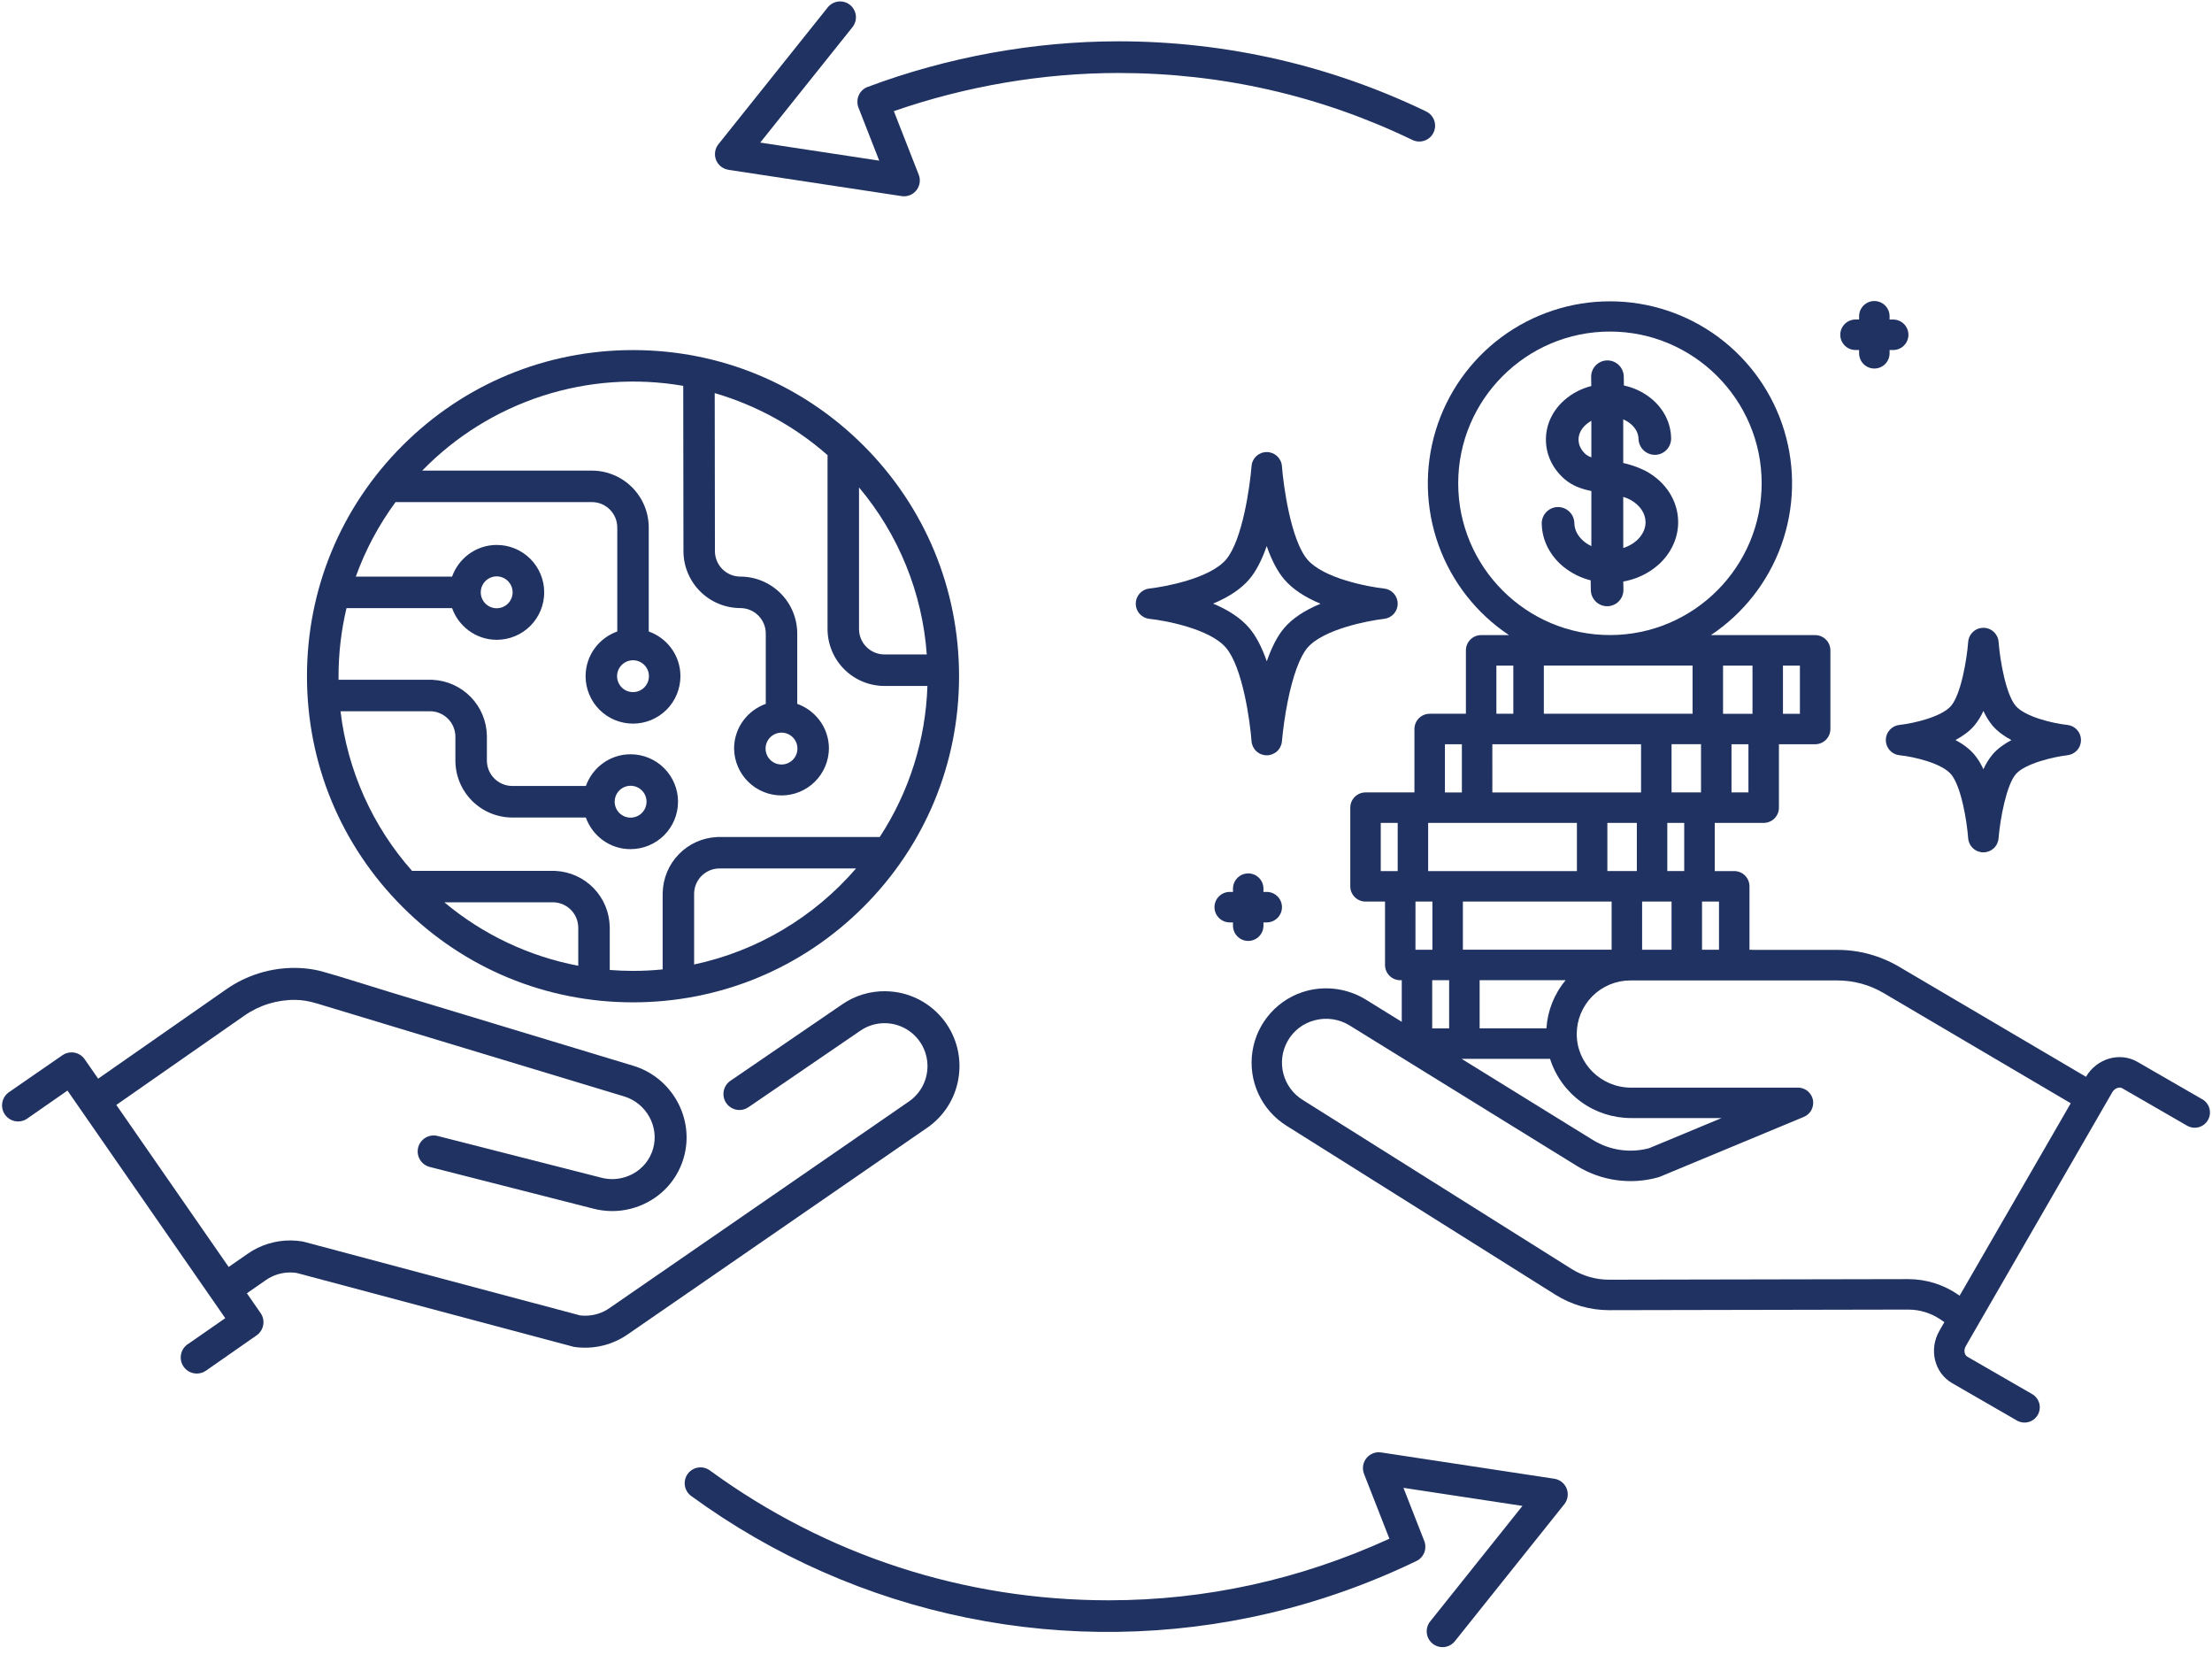<svg width="242" height="181" viewBox="0 0 242 181" fill="none" xmlns="http://www.w3.org/2000/svg">
<path d="M79.697 18.575L98.642 21.45C98.728 21.463 98.814 21.47 98.901 21.47C99.183 21.469 99.46 21.401 99.709 21.269C99.958 21.137 100.171 20.947 100.33 20.715C100.488 20.482 100.588 20.214 100.62 19.935C100.652 19.655 100.615 19.372 100.512 19.11L97.79 12.158C105.65 9.424 114.102 7.983 122.35 7.983C133.616 7.983 144.435 10.446 154.504 15.299C154.709 15.401 154.933 15.461 155.161 15.476C155.39 15.491 155.619 15.461 155.836 15.386C156.052 15.312 156.252 15.196 156.423 15.044C156.594 14.892 156.734 14.707 156.833 14.501C156.933 14.295 156.99 14.071 157.003 13.842C157.015 13.614 156.982 13.385 156.905 13.169C156.828 12.953 156.709 12.755 156.555 12.585C156.401 12.416 156.215 12.279 156.008 12.182C150.859 9.699 145.451 7.797 139.882 6.509C134.132 5.185 128.25 4.517 122.35 4.519C113.111 4.519 103.628 6.245 94.923 9.51L94.912 9.515H94.901L94.87 9.528L94.829 9.545L94.79 9.563L94.749 9.583L94.713 9.602L94.672 9.624L94.636 9.646L94.599 9.668L94.564 9.692L94.528 9.716L94.493 9.742L94.459 9.768L94.426 9.795C94.415 9.804 94.404 9.812 94.394 9.822L94.362 9.851L94.332 9.878L94.301 9.91L94.273 9.938L94.243 9.971L94.217 10L94.189 10.035C94.18 10.045 94.172 10.055 94.164 10.066C94.162 10.069 94.16 10.072 94.157 10.075C94.155 10.079 94.152 10.082 94.15 10.085C94.146 10.09 94.141 10.096 94.138 10.101C94.135 10.105 94.132 10.108 94.13 10.111C94.124 10.118 94.12 10.125 94.115 10.133C94.108 10.144 94.098 10.157 94.09 10.169L94.068 10.202L94.046 10.239C94.039 10.251 94.032 10.262 94.026 10.273C94.023 10.278 94.021 10.283 94.018 10.287C94.014 10.295 94.009 10.303 94.005 10.311L93.987 10.347L93.968 10.385C93.966 10.389 93.964 10.393 93.963 10.396L93.959 10.403C93.956 10.409 93.954 10.416 93.95 10.422L93.935 10.46L93.931 10.469C93.927 10.479 93.922 10.489 93.919 10.499C93.916 10.508 93.913 10.516 93.909 10.524L93.907 10.531L93.905 10.537L93.903 10.542C93.899 10.553 93.894 10.565 93.891 10.577C93.887 10.59 93.882 10.603 93.878 10.616L93.865 10.656C93.865 10.664 93.862 10.673 93.86 10.681C93.859 10.684 93.858 10.686 93.857 10.689C93.856 10.691 93.856 10.694 93.855 10.696C93.854 10.701 93.852 10.707 93.851 10.713C93.849 10.721 93.847 10.729 93.845 10.738C93.844 10.743 93.843 10.748 93.842 10.753C93.84 10.761 93.838 10.769 93.836 10.777C93.835 10.784 93.833 10.791 93.832 10.799L93.832 10.8C93.83 10.806 93.829 10.812 93.828 10.819C93.826 10.827 93.825 10.835 93.824 10.843C93.823 10.848 93.822 10.853 93.821 10.859C93.819 10.872 93.817 10.887 93.815 10.901L93.81 10.942V11.322C93.81 11.335 93.81 11.352 93.817 11.368C93.82 11.376 93.82 11.382 93.82 11.389C93.82 11.392 93.82 11.396 93.82 11.4C93.82 11.402 93.821 11.404 93.822 11.407C93.826 11.415 93.827 11.426 93.828 11.436C93.829 11.442 93.83 11.448 93.831 11.453C93.834 11.469 93.835 11.479 93.839 11.492L93.841 11.502C93.844 11.514 93.847 11.526 93.85 11.538L93.859 11.576C93.863 11.592 93.868 11.607 93.873 11.622L93.884 11.661C93.889 11.676 93.894 11.691 93.9 11.706C93.901 11.71 93.903 11.713 93.904 11.716C93.904 11.718 93.905 11.72 93.906 11.722C93.907 11.725 93.907 11.727 93.908 11.73C93.909 11.731 93.909 11.733 93.91 11.735C93.91 11.737 93.91 11.738 93.91 11.74C93.91 11.742 93.91 11.743 93.91 11.745L93.915 11.757L96.189 17.571L83.172 15.595L93.264 2.968C93.55 2.609 93.683 2.151 93.632 1.695C93.581 1.239 93.35 0.822 92.992 0.535C92.633 0.249 92.175 0.116 91.719 0.167C91.263 0.218 90.846 0.448 90.559 0.807L78.597 15.776C78.407 16.013 78.283 16.296 78.238 16.597C78.192 16.897 78.226 17.204 78.337 17.487C78.448 17.77 78.631 18.019 78.868 18.209C79.106 18.398 79.389 18.522 79.689 18.568L79.697 18.575Z" fill="#203262"/>
<path d="M203.036 38.284H203.392V38.64C203.392 39.082 203.568 39.507 203.88 39.819C204.193 40.132 204.617 40.308 205.06 40.308C205.502 40.308 205.926 40.132 206.239 39.819C206.552 39.507 206.727 39.082 206.727 38.64V38.284H207.084C207.306 38.288 207.526 38.249 207.733 38.167C207.939 38.086 208.128 37.964 208.286 37.808C208.445 37.653 208.571 37.468 208.657 37.263C208.743 37.058 208.788 36.839 208.788 36.617C208.788 36.394 208.743 36.175 208.657 35.97C208.571 35.765 208.445 35.58 208.286 35.425C208.128 35.269 207.939 35.147 207.733 35.066C207.526 34.984 207.306 34.944 207.084 34.949H206.727V34.593C206.727 34.151 206.552 33.726 206.239 33.414C205.926 33.101 205.502 32.925 205.06 32.925C204.617 32.925 204.193 33.101 203.88 33.414C203.568 33.726 203.392 34.151 203.392 34.593V34.948H203.036C202.814 34.943 202.593 34.982 202.386 35.064C202.18 35.146 201.992 35.268 201.833 35.423C201.674 35.578 201.548 35.764 201.462 35.968C201.376 36.173 201.332 36.393 201.332 36.615C201.332 36.837 201.376 37.057 201.462 37.261C201.548 37.466 201.674 37.651 201.833 37.807C201.992 37.962 202.18 38.084 202.386 38.166C202.593 38.247 202.814 38.287 203.036 38.282V38.284Z" fill="#203262"/>
<path fill-rule="evenodd" clip-rule="evenodd" d="M177.594 63.602L177.609 64.492C177.613 64.726 177.571 64.96 177.485 65.178C177.399 65.396 177.271 65.595 177.109 65.763C176.946 65.931 176.751 66.066 176.536 66.159C176.321 66.253 176.09 66.303 175.856 66.307H175.833C175.365 66.306 174.916 66.122 174.581 65.795C174.246 65.467 174.053 65.022 174.042 64.554L174.023 63.476C172.936 63.203 171.921 62.696 171.049 61.992C170.349 61.427 169.772 60.725 169.353 59.929C168.921 59.109 168.688 58.2 168.672 57.273C168.668 57.039 168.71 56.806 168.796 56.588C168.882 56.37 169.01 56.171 169.173 56.002C169.336 55.834 169.53 55.699 169.745 55.605C169.96 55.512 170.191 55.462 170.426 55.458H170.446C170.915 55.459 171.365 55.642 171.7 55.969C172.035 56.297 172.229 56.742 172.24 57.211C172.25 57.811 172.49 58.389 172.934 58.88C173.262 59.238 173.659 59.528 174.1 59.731V53.704C172.881 53.463 171.97 53.068 171.248 52.468L171.227 52.451C169.903 51.33 169.158 49.81 169.129 48.172C169.101 46.497 169.825 44.924 171.169 43.744C172.012 43.015 173.013 42.494 174.093 42.223L174.077 41.233C174.069 40.76 174.249 40.303 174.578 39.963C174.907 39.623 175.357 39.427 175.83 39.419H175.85C176.319 39.419 176.769 39.603 177.104 39.931C177.439 40.258 177.633 40.704 177.644 41.172L177.661 42.163C178.75 42.395 179.769 42.88 180.636 43.578C182.019 44.71 182.797 46.256 182.826 47.935C182.834 48.408 182.654 48.864 182.325 49.205C181.996 49.545 181.546 49.74 181.073 49.749H181.052C180.583 49.748 180.134 49.565 179.799 49.237C179.464 48.909 179.27 48.464 179.259 47.995C179.248 47.387 178.936 46.799 178.378 46.344C178.137 46.149 177.871 45.989 177.587 45.867V50.637C179.041 50.975 179.965 51.467 180.142 51.566C182.266 52.75 183.557 54.787 183.596 57.016C183.611 57.941 183.409 58.857 183.006 59.69C182.615 60.501 182.063 61.224 181.383 61.814C180.307 62.745 178.997 63.363 177.594 63.602ZM178.405 54.686C178.142 54.548 177.869 54.434 177.587 54.344L177.59 59.939C179.061 59.465 180.049 58.328 180.028 57.08C180.012 56.138 179.405 55.243 178.405 54.686ZM173.534 49.731C173.705 49.86 173.896 49.958 174.1 50.023V46.025C173.893 46.139 173.699 46.275 173.52 46.43C172.979 46.904 172.687 47.502 172.697 48.114C172.707 48.708 173.004 49.281 173.534 49.731Z" fill="#203262"/>
<path fill-rule="evenodd" clip-rule="evenodd" d="M233.848 116.144L240.937 120.234L240.943 120.233C241.132 120.343 241.299 120.489 241.432 120.662C241.565 120.836 241.663 121.034 241.72 121.246C241.776 121.458 241.791 121.678 241.762 121.895C241.734 122.112 241.663 122.322 241.553 122.511C241.444 122.701 241.298 122.867 241.124 123.001C240.95 123.134 240.752 123.232 240.54 123.289C240.329 123.345 240.108 123.36 239.891 123.331C239.674 123.302 239.465 123.231 239.275 123.122L232.186 119.031C231.843 118.833 231.341 119.034 231.089 119.469L215.066 147.223C214.815 147.658 214.892 148.193 215.235 148.391L222.325 152.481C222.514 152.591 222.681 152.737 222.814 152.91C222.947 153.084 223.045 153.282 223.102 153.494C223.158 153.706 223.173 153.926 223.144 154.143C223.116 154.36 223.045 154.57 222.935 154.759C222.826 154.949 222.68 155.115 222.506 155.249C222.332 155.382 222.134 155.48 221.922 155.536C221.711 155.593 221.49 155.608 221.273 155.579C221.056 155.55 220.847 155.479 220.657 155.37L213.567 151.279C211.626 150.158 211.003 147.591 212.177 145.555L212.721 144.611L212.354 144.358C211.298 143.626 210.043 143.234 208.758 143.236H208.747L176.059 143.3H176.04C173.959 143.3 171.92 142.713 170.158 141.605L140.782 123.149C139.428 122.312 138.349 121.095 137.68 119.65C137.011 118.205 136.781 116.595 137.018 115.02C137.255 113.445 137.949 111.975 139.015 110.791C140.08 109.607 141.469 108.762 143.01 108.361C144.09 108.084 145.214 108.027 146.316 108.194C147.417 108.361 148.474 108.748 149.424 109.331L153.357 111.763V107.211H153.194C152.752 107.211 152.327 107.036 152.015 106.723C151.702 106.41 151.526 105.986 151.526 105.544V98.609H149.393C148.951 98.609 148.527 98.433 148.214 98.12C147.901 97.808 147.725 97.383 147.725 96.941V88.339C147.725 88.12 147.768 87.903 147.852 87.701C147.936 87.498 148.059 87.314 148.214 87.159C148.369 87.005 148.552 86.882 148.755 86.798C148.957 86.714 149.174 86.671 149.393 86.671H154.744V79.735C154.744 79.293 154.92 78.869 155.233 78.556C155.546 78.243 155.97 78.068 156.412 78.068H160.375V71.133C160.375 70.69 160.551 70.266 160.863 69.953C161.176 69.641 161.6 69.465 162.043 69.465H165.089C161.529 67.094 158.827 63.641 157.381 59.615C155.936 55.59 155.824 51.206 157.063 47.112C158.301 43.018 160.824 39.432 164.258 36.882C167.693 34.333 171.857 32.957 176.134 32.957C180.411 32.957 184.574 34.333 188.009 36.882C191.443 39.432 193.966 43.018 195.205 47.112C196.443 51.206 196.331 55.59 194.886 59.615C193.44 63.641 190.738 67.094 187.178 69.465H198.584C199.026 69.465 199.451 69.641 199.763 69.953C200.076 70.266 200.252 70.69 200.252 71.133V79.734C200.252 80.176 200.076 80.6 199.763 80.913C199.451 81.226 199.026 81.401 198.584 81.401H194.621V88.337C194.621 88.779 194.445 89.203 194.132 89.516C193.82 89.828 193.396 90.004 192.953 90.004H187.598V95.274H189.731C190.174 95.274 190.598 95.45 190.911 95.763C191.223 96.076 191.399 96.5 191.399 96.942V103.877H191.563C191.642 103.877 191.72 103.883 191.799 103.894H201.027C203.392 103.895 205.714 104.528 207.751 105.727L228.213 117.774C229.394 115.761 231.915 115.028 233.848 116.144ZM196.915 72.8H195.062V78.071H196.915V72.8ZM189.432 86.671H191.286L191.285 81.401H189.432V86.671ZM191.729 72.8H188.507V78.071H191.729V72.8ZM151.059 95.274H152.912V90.003H151.059V95.274ZM188.064 103.879V98.609H186.207V103.879H188.064ZM176.13 36.264C166.98 36.264 159.533 43.708 159.533 52.862C159.533 62.016 166.976 69.46 176.13 69.46C185.285 69.46 192.732 62.012 192.732 52.862C192.732 43.712 185.281 36.264 176.13 36.264ZM182.874 98.607H179.652V103.878H182.874V98.607ZM168.901 78.066H185.172V72.796H168.901V78.066ZM182.408 90.002V95.272H184.26V90.002H182.408ZM182.874 81.399V86.669H186.096V81.399H182.874ZM165.562 72.799H163.71V78.069H165.562V72.799ZM179.537 81.401H163.267L163.268 86.672H179.537V81.401ZM172.954 120.499C171.36 119.335 170.179 117.694 169.58 115.813H159.908L174.256 124.681C175.167 125.242 176.183 125.612 177.242 125.768C178.301 125.923 179.38 125.862 180.414 125.586L188.348 122.288H178.443C176.47 122.29 174.547 121.663 172.954 120.499ZM161.876 107.208V112.478H169.184C169.306 110.542 170.044 108.696 171.288 107.208H161.876ZM160.045 103.875H176.317V98.605H160.045V103.875ZM175.851 90.002V95.273H179.076V90.002H175.851ZM159.934 81.402H158.08L158.08 86.673H159.934V81.402ZM172.52 90.005H156.245V95.275H172.52V90.005ZM158.541 112.481V107.211H156.688V112.481H158.541ZM156.709 98.608H154.858L154.856 103.879H156.709V98.608ZM214.244 141.616L214.389 141.716L226.546 120.67L206.062 108.608C204.536 107.71 202.798 107.237 201.027 107.237H178.363C177.591 107.237 176.827 107.389 176.115 107.685C175.402 107.981 174.755 108.414 174.21 108.961C173.665 109.508 173.234 110.156 172.941 110.87C172.647 111.584 172.497 112.348 172.5 113.12C172.512 116.341 175.178 118.961 178.445 118.961H196.695C196.971 118.959 197.244 119.026 197.488 119.156L197.546 119.189L197.56 119.197L197.604 119.224L197.631 119.242L197.661 119.262L197.7 119.29L197.716 119.302C197.732 119.315 197.749 119.328 197.766 119.342C197.909 119.46 198.032 119.602 198.128 119.761C198.202 119.881 198.26 120.011 198.3 120.147C198.307 120.171 198.314 120.196 198.321 120.221C198.323 120.224 198.324 120.227 198.325 120.231C198.326 120.236 198.326 120.241 198.326 120.247L198.338 120.297C198.339 120.302 198.34 120.306 198.341 120.311L198.341 120.313C198.344 120.324 198.347 120.336 198.347 120.347L198.351 120.375C198.352 120.381 198.353 120.387 198.354 120.392L198.354 120.394C198.355 120.398 198.356 120.402 198.357 120.406C198.357 120.41 198.358 120.414 198.358 120.417C198.36 120.428 198.361 120.439 198.361 120.45V120.454C198.394 120.781 198.329 121.112 198.176 121.403L198.144 121.461L198.135 121.475C198.126 121.49 198.118 121.504 198.108 121.518L198.09 121.547L198.07 121.575C198.061 121.589 198.052 121.602 198.041 121.616L198.03 121.63C198.022 121.641 198.013 121.653 198.004 121.664C197.999 121.67 197.995 121.676 197.99 121.682C197.872 121.826 197.73 121.948 197.571 122.045C197.495 122.091 197.417 122.131 197.335 122.165L181.598 128.705C181.536 128.731 181.473 128.753 181.409 128.771C179.919 129.188 178.358 129.291 176.826 129.076C175.294 128.86 173.823 128.33 172.506 127.518L147.668 112.169C147.103 111.817 146.473 111.584 145.815 111.484C145.158 111.385 144.487 111.421 143.843 111.59C143.218 111.747 142.632 112.031 142.12 112.423C141.608 112.816 141.182 113.308 140.867 113.871C140.258 114.953 140.092 116.229 140.403 117.43C140.715 118.632 141.48 119.667 142.538 120.316L142.549 120.322L171.926 138.787C173.157 139.559 174.581 139.968 176.035 139.967H176.047L208.736 139.904H208.752C210.715 139.901 212.631 140.498 214.244 141.616Z" fill="#203262"/>
<path fill-rule="evenodd" clip-rule="evenodd" d="M143.036 70.853C144.748 68.833 149.677 67.882 151.432 67.686C151.84 67.64 152.217 67.445 152.491 67.138C152.764 66.831 152.915 66.434 152.914 66.023C152.912 65.612 152.759 65.216 152.484 64.911C152.209 64.606 151.83 64.413 151.422 64.37C149.682 64.184 144.779 63.254 143.035 61.202C141.221 59.069 140.407 53.105 140.247 50.987C140.215 50.568 140.026 50.176 139.718 49.89C139.41 49.604 139.005 49.445 138.585 49.444C138.164 49.444 137.76 49.603 137.451 49.889C137.143 50.174 136.954 50.566 136.922 50.985C136.758 53.109 135.938 59.08 134.133 61.202C132.398 63.248 127.488 64.181 125.742 64.37C125.332 64.414 124.953 64.609 124.678 64.916C124.403 65.223 124.252 65.621 124.253 66.033C124.254 66.445 124.408 66.843 124.685 67.148C124.962 67.454 125.342 67.646 125.752 67.687C127.487 67.866 132.375 68.781 134.132 70.853C135.96 73.009 136.766 78.955 136.922 81.067C136.953 81.486 137.14 81.878 137.448 82.164C137.755 82.451 138.159 82.611 138.579 82.612H138.585C139.004 82.612 139.408 82.454 139.716 82.17C140.024 81.886 140.213 81.496 140.247 81.078C140.381 79.631 140.589 78.193 140.871 76.767C141.433 73.936 142.202 71.836 143.036 70.853ZM140.492 68.694C139.768 69.548 139.133 70.765 138.592 72.332C138.05 70.777 137.412 69.56 136.675 68.694C135.781 67.64 134.456 66.746 132.717 66.02C134.461 65.293 135.785 64.404 136.674 63.36C137.403 62.502 138.04 61.287 138.582 59.728C139.123 61.285 139.762 62.5 140.494 63.36C141.387 64.411 142.719 65.305 144.471 66.034C142.707 66.762 141.376 67.653 140.492 68.694Z" fill="#203262"/>
<path fill-rule="evenodd" clip-rule="evenodd" d="M206.744 82.064C206.468 81.759 206.314 81.363 206.313 80.951C206.311 80.54 206.463 80.142 206.737 79.835C207.011 79.528 207.389 79.334 207.799 79.289C209.453 79.109 212.452 78.382 213.456 77.201C214.521 75.947 215.169 72.244 215.327 70.204C215.359 69.786 215.548 69.394 215.857 69.109C216.165 68.823 216.57 68.665 216.99 68.665C217.41 68.665 217.815 68.824 218.123 69.11C218.431 69.396 218.62 69.788 218.652 70.207C218.807 72.245 219.452 75.942 220.522 77.201C221.534 78.388 224.527 79.112 226.175 79.288C226.584 79.332 226.962 79.524 227.238 79.829C227.513 80.134 227.666 80.53 227.668 80.941C227.669 81.352 227.519 81.749 227.245 82.056C226.972 82.363 226.595 82.558 226.186 82.604C224.781 82.762 221.545 83.48 220.522 84.691C219.527 85.862 218.828 89.49 218.649 91.692C218.616 92.11 218.426 92.5 218.118 92.784C217.81 93.068 217.407 93.226 216.987 93.226H216.983C216.562 93.225 216.158 93.065 215.851 92.778C215.543 92.492 215.355 92.1 215.324 91.681C215.174 89.654 214.533 85.962 213.452 84.688C212.435 83.489 209.449 82.772 207.807 82.603C207.398 82.561 207.019 82.369 206.744 82.064ZM216.993 77.756C216.735 78.332 216.401 78.871 215.999 79.359C215.453 80.001 214.727 80.521 213.935 80.94C214.724 81.361 215.449 81.884 216 82.532C216.4 83.02 216.734 83.56 216.992 84.136C217.249 83.56 217.582 83.02 217.982 82.532C218.528 81.891 219.259 81.368 220.057 80.948C219.263 80.527 218.535 80.005 217.984 79.359C217.584 78.871 217.25 78.332 216.993 77.756Z" fill="#203262"/>
<path d="M137.739 102.424C137.426 102.737 137.002 102.913 136.56 102.913C136.341 102.913 136.124 102.869 135.922 102.786C135.719 102.702 135.535 102.579 135.381 102.424C135.226 102.269 135.103 102.085 135.019 101.883C134.935 101.681 134.892 101.464 134.892 101.245V100.889H134.536C134.093 100.889 133.669 100.713 133.357 100.4C133.044 100.087 132.868 99.663 132.868 99.221C132.868 98.779 133.044 98.355 133.357 98.042C133.669 97.729 134.093 97.553 134.536 97.553H134.892V97.197C134.892 96.755 135.068 96.331 135.381 96.018C135.693 95.705 136.117 95.529 136.56 95.529C137.002 95.529 137.426 95.705 137.739 96.018C138.052 96.331 138.227 96.755 138.227 97.197V97.553H138.584C139.026 97.553 139.45 97.729 139.763 98.042C140.076 98.355 140.251 98.779 140.251 99.221C140.251 99.663 140.076 100.087 139.763 100.4C139.45 100.713 139.026 100.889 138.584 100.889H138.227V101.245C138.227 101.687 138.052 102.111 137.739 102.424Z" fill="#203262"/>
<path d="M104.838 118.065C105.043 116.939 105.01 115.783 104.741 114.671C104.472 113.558 103.972 112.515 103.274 111.608C102.576 110.701 101.696 109.951 100.69 109.405C99.684 108.86 98.575 108.531 97.434 108.441C97.243 108.425 97.05 108.417 96.859 108.414C95.174 108.393 93.525 108.895 92.139 109.852L92.118 109.867L79.89 118.227C79.512 118.492 79.254 118.897 79.173 119.351C79.092 119.806 79.194 120.274 79.457 120.654C79.617 120.883 79.828 121.071 80.074 121.202C80.321 121.332 80.594 121.403 80.873 121.406C81.234 121.412 81.587 121.304 81.883 121.098L81.961 121.048C82.004 121.021 82.04 120.995 82.079 120.969L82.098 120.955L94.125 112.733C94.919 112.185 95.864 111.898 96.829 111.911C96.939 111.911 97.05 111.917 97.158 111.926C98.121 112.005 99.036 112.379 99.778 112.997C100.52 113.615 101.054 114.446 101.307 115.378C101.56 116.311 101.52 117.298 101.191 118.206C100.863 119.115 100.262 119.9 99.472 120.454L99.458 120.463L66.68 143.072C66.314 143.33 65.913 143.531 65.488 143.67C64.997 143.833 64.482 143.913 63.965 143.906C63.812 143.906 63.663 143.894 63.52 143.88L63.457 143.871L33.294 135.833C33.224 135.813 33.154 135.796 33.082 135.784C32.67 135.716 32.252 135.68 31.834 135.675C30.147 135.654 28.495 136.16 27.109 137.122L25.016 138.574L12.727 120.852L26.737 111.083C28.372 109.941 30.323 109.34 32.317 109.363C33.061 109.372 33.781 109.49 34.652 109.748L68.272 119.917C70.702 120.648 72.131 123.206 71.456 125.619C71.293 126.202 71.014 126.746 70.637 127.22C70.26 127.694 69.791 128.087 69.26 128.377C68.546 128.769 67.743 128.971 66.928 128.963C66.51 128.958 66.094 128.899 65.691 128.787L65.627 128.77L47.86 124.242C47.41 124.132 46.934 124.205 46.538 124.445C46.141 124.686 45.857 125.074 45.746 125.524C45.636 125.975 45.709 126.45 45.95 126.847C46.19 127.243 46.578 127.528 47.029 127.638L64.806 132.168C65.488 132.354 66.19 132.452 66.897 132.461C68.313 132.475 69.709 132.123 70.948 131.438C71.887 130.926 72.714 130.23 73.379 129.392C74.044 128.554 74.534 127.592 74.82 126.561C76.008 122.321 73.514 117.836 69.262 116.562L43.136 108.655L42.473 108.454C41.981 108.304 41.342 108.105 40.603 107.875L40.576 107.866C38.365 107.176 35.338 106.232 34.501 106.08C33.792 105.947 33.072 105.875 32.35 105.865C29.631 105.834 26.97 106.655 24.741 108.214L10.739 117.98L9.264 115.856C9.117 115.643 8.924 115.466 8.7 115.337C8.476 115.208 8.225 115.13 7.968 115.109C7.955 115.109 7.944 115.109 7.932 115.108C7.924 115.108 7.916 115.107 7.908 115.107C7.888 115.105 7.868 115.104 7.846 115.104C7.486 115.099 7.134 115.206 6.837 115.411L0.942 119.485C0.653 119.696 0.436 119.991 0.319 120.33C0.203 120.669 0.192 121.035 0.29 121.38C0.387 121.725 0.587 122.032 0.864 122.26C1.141 122.487 1.48 122.625 1.837 122.655C1.878 122.659 1.921 122.66 1.961 122.661H1.978C2.365 122.663 2.742 122.534 3.048 122.297L3.083 122.272L7.382 119.282L7.461 119.396L24.644 144.175L20.655 146.947C20.552 147.006 20.456 147.075 20.366 147.153C20.107 147.381 19.921 147.68 19.831 148.013C19.741 148.346 19.75 148.699 19.858 149.026C19.967 149.354 20.169 149.642 20.44 149.856C20.711 150.069 21.039 150.198 21.383 150.227C21.395 150.227 21.407 150.227 21.419 150.228C21.426 150.228 21.434 150.229 21.441 150.229L21.454 150.23L21.455 150.23C21.465 150.231 21.476 150.231 21.486 150.232C21.492 150.232 21.499 150.232 21.506 150.232C21.872 150.238 22.232 150.128 22.533 149.918L28.079 146.051C28.458 145.786 28.716 145.381 28.797 144.926C28.878 144.471 28.777 144.002 28.514 143.622L27.009 141.452L29.092 140.006C29.885 139.455 30.831 139.164 31.798 139.176C31.999 139.179 32.2 139.194 32.4 139.221L32.494 139.24L62.684 147.287L62.73 147.298L62.771 147.306L62.826 147.317L62.862 147.324L62.933 147.336C64.164 147.497 65.416 147.378 66.596 146.989C67.334 146.741 68.033 146.391 68.674 145.948L101.476 123.322C102.355 122.71 103.104 121.931 103.681 121.029C104.258 120.126 104.651 119.119 104.838 118.065Z" fill="#203262"/>
<path fill-rule="evenodd" clip-rule="evenodd" d="M94.477 99.183C87.739 105.921 78.782 109.631 69.253 109.631C59.726 109.631 50.768 105.924 44.031 99.187C37.293 92.45 33.583 83.496 33.583 73.965C33.583 64.433 37.294 55.476 44.031 48.738C50.767 42.001 59.725 38.29 69.253 38.29C78.782 38.29 87.739 42.001 94.477 48.738C101.214 55.475 104.924 64.433 104.924 73.961C104.924 83.488 101.214 92.446 94.477 99.183ZM60.482 98.688H48.611C52.823 102.214 57.867 104.603 63.263 105.63V101.47C63.262 100.732 62.969 100.025 62.448 99.504C61.927 98.983 61.22 98.689 60.482 98.688ZM75.938 105.49C79.361 104.762 82.641 103.479 85.649 101.69C88.663 99.903 91.366 97.639 93.654 94.987H78.719C77.981 94.987 77.275 95.281 76.753 95.802C76.232 96.323 75.939 97.03 75.938 97.767V105.49ZM101.392 71.58C100.911 64.861 98.316 58.467 93.979 53.312V68.799C93.98 69.537 94.273 70.244 94.795 70.765C95.316 71.286 96.023 71.579 96.76 71.58H101.392ZM72.658 91.354C71.686 92.327 70.366 92.874 68.99 92.874V92.876C67.868 92.881 66.775 92.519 65.878 91.844C65.06 91.225 64.441 90.382 64.095 89.417H56.046C54.396 89.415 52.814 88.759 51.647 87.592C50.48 86.425 49.824 84.843 49.822 83.193V80.616C49.821 80.602 49.821 80.588 49.822 80.575C49.821 79.837 49.528 79.13 49.006 78.609C48.485 78.087 47.778 77.794 47.04 77.793H37.254C38.021 84.276 40.753 90.37 45.083 95.256C45.132 95.25 45.179 95.25 45.228 95.25H60.621C60.673 95.25 60.725 95.252 60.779 95.257H60.786C62.36 95.337 63.846 96.01 64.944 97.141C66.042 98.272 66.671 99.777 66.705 101.353V101.365C66.707 101.384 66.708 101.401 66.709 101.418C66.709 101.437 66.709 101.456 66.709 101.474V106.09C67.568 106.157 68.424 106.192 69.254 106.192C70.323 106.192 71.414 106.137 72.496 106.028V97.769C72.496 97.764 72.496 97.759 72.496 97.754C72.496 97.75 72.496 97.746 72.497 97.741C72.497 97.735 72.498 97.728 72.498 97.722C72.499 97.704 72.501 97.685 72.501 97.666V97.652C72.533 96.076 73.161 94.57 74.259 93.438C75.357 92.306 76.843 91.633 78.418 91.553H78.425C78.481 91.546 78.532 91.546 78.583 91.546H96.248C99.468 86.621 101.271 80.907 101.463 75.026H96.76C95.11 75.025 93.528 74.368 92.361 73.201C91.194 72.034 90.538 70.452 90.536 68.802V49.935C90.536 49.91 90.538 49.886 90.54 49.862C90.54 49.848 90.541 49.835 90.542 49.822C90.542 49.811 90.543 49.8 90.543 49.789C86.974 46.647 82.757 44.328 78.192 42.996L78.215 60.282C78.216 61.02 78.509 61.727 79.03 62.249C79.551 62.771 80.258 63.065 80.996 63.066C82.646 63.067 84.228 63.724 85.395 64.891C86.562 66.057 87.219 67.639 87.221 69.29V76.984C88.186 77.33 89.03 77.949 89.648 78.767C90.325 79.662 90.689 80.755 90.687 81.877C90.67 83.242 90.116 84.545 89.145 85.504C88.174 86.463 86.864 87.001 85.499 87.001C84.134 87.001 82.825 86.463 81.853 85.504C80.882 84.545 80.329 83.242 80.312 81.877C80.309 80.755 80.674 79.662 81.351 78.767C81.969 77.949 82.813 77.33 83.778 76.984V69.29C83.777 68.552 83.483 67.845 82.962 67.324C82.441 66.803 81.734 66.51 80.996 66.509C79.349 66.505 77.771 65.851 76.605 64.688C75.439 63.525 74.78 61.948 74.772 60.301L74.748 42.203C69.593 41.313 64.299 41.692 59.324 43.307C54.349 44.922 49.842 47.725 46.193 51.473H64.751C66.401 51.475 67.983 52.132 69.15 53.298C70.317 54.465 70.973 56.047 70.975 57.697V69.067C71.94 69.412 72.784 70.032 73.402 70.85C74.079 71.745 74.443 72.837 74.44 73.96C74.44 75.335 73.894 76.655 72.921 77.628C71.948 78.6 70.629 79.147 69.253 79.147C67.878 79.147 66.558 78.6 65.585 77.628C64.613 76.655 64.066 75.335 64.066 73.96C64.064 72.838 64.428 71.745 65.105 70.85C65.723 70.032 66.567 69.412 67.532 69.067V57.696C67.531 56.959 67.238 56.252 66.717 55.731C66.195 55.209 65.489 54.916 64.751 54.916H43.276C41.44 57.409 39.974 60.156 38.924 63.07H49.458C49.803 62.104 50.423 61.26 51.241 60.642C52.136 59.966 53.228 59.601 54.35 59.604C55.726 59.604 57.046 60.15 58.018 61.123C58.991 62.096 59.538 63.415 59.538 64.791C59.538 66.166 58.991 67.486 58.018 68.459C57.046 69.431 55.726 69.978 54.35 69.978C53.228 69.981 52.136 69.616 51.241 68.939C50.423 68.321 49.803 67.478 49.458 66.513H37.909C37.33 68.954 37.037 71.455 37.038 73.965V74.348H47.185C47.235 74.348 47.287 74.35 47.342 74.356H47.349C48.925 74.435 50.411 75.109 51.509 76.241C52.607 77.374 53.236 78.88 53.267 80.457V83.184C53.268 83.921 53.561 84.628 54.083 85.149C54.604 85.671 55.311 85.964 56.048 85.965H64.098C64.443 84.999 65.063 84.156 65.88 83.538C66.776 82.861 67.868 82.496 68.99 82.499C70.366 82.499 71.686 83.046 72.658 84.019C73.631 84.992 74.178 86.311 74.178 87.686C74.178 89.062 73.631 90.382 72.658 91.354ZM67.54 86.718C67.349 87.004 67.247 87.342 67.246 87.686V87.689C67.248 88.151 67.432 88.594 67.759 88.92C68.085 89.246 68.528 89.43 68.99 89.43C69.335 89.43 69.673 89.328 69.959 89.137C70.246 88.945 70.47 88.673 70.602 88.354C70.734 88.035 70.768 87.685 70.701 87.346C70.634 87.008 70.468 86.697 70.224 86.453C69.98 86.209 69.669 86.043 69.331 85.976C68.992 85.909 68.642 85.943 68.323 86.075C68.004 86.207 67.732 86.431 67.54 86.718ZM52.889 63.816C52.698 64.102 52.596 64.44 52.596 64.784V64.787C52.597 65.249 52.781 65.691 53.108 66.018C53.435 66.344 53.878 66.528 54.34 66.528C54.684 66.528 55.022 66.426 55.308 66.235C55.595 66.043 55.819 65.771 55.951 65.452C56.083 65.133 56.117 64.783 56.05 64.444C55.983 64.106 55.817 63.795 55.573 63.551C55.329 63.307 55.018 63.141 54.68 63.074C54.341 63.007 53.991 63.041 53.672 63.173C53.353 63.305 53.081 63.529 52.889 63.816ZM70.222 72.508C69.935 72.317 69.598 72.214 69.253 72.214V72.217C68.791 72.217 68.348 72.401 68.021 72.727C67.695 73.053 67.51 73.496 67.509 73.958C67.509 74.303 67.612 74.64 67.803 74.927C67.995 75.214 68.267 75.438 68.586 75.57C68.904 75.701 69.255 75.736 69.594 75.669C69.932 75.601 70.243 75.435 70.486 75.191C70.73 74.948 70.896 74.637 70.964 74.299C71.031 73.96 70.996 73.609 70.865 73.291C70.733 72.972 70.509 72.7 70.222 72.508ZM86.468 80.425C86.182 80.233 85.844 80.131 85.499 80.131V80.133C85.038 80.134 84.595 80.317 84.268 80.644C83.941 80.97 83.757 81.413 83.756 81.875C83.756 82.22 83.858 82.557 84.049 82.844C84.241 83.131 84.513 83.354 84.832 83.486C85.151 83.618 85.501 83.653 85.84 83.585C86.178 83.518 86.489 83.352 86.733 83.108C86.977 82.864 87.143 82.553 87.21 82.215C87.277 81.877 87.243 81.526 87.111 81.207C86.979 80.889 86.755 80.617 86.468 80.425Z" fill="#203262"/>
<path d="M151.1 158.861L170.044 161.737H170.047C170.347 161.782 170.63 161.906 170.867 162.096C171.105 162.285 171.288 162.534 171.399 162.817C171.509 163.1 171.544 163.407 171.498 163.707C171.453 164.007 171.329 164.29 171.139 164.528L159.176 179.497C159.035 179.676 158.86 179.826 158.66 179.937C158.461 180.048 158.242 180.119 158.015 180.145C157.788 180.171 157.558 180.152 157.339 180.089C157.119 180.026 156.914 179.92 156.736 179.778C156.558 179.635 156.409 179.459 156.299 179.259C156.19 179.059 156.12 178.839 156.096 178.612C156.071 178.385 156.092 178.155 156.157 177.936C156.221 177.717 156.329 177.513 156.473 177.336L166.562 164.709L153.544 162.733L155.819 168.547C155.819 168.548 155.82 168.55 155.821 168.551C155.823 168.555 155.825 168.56 155.825 168.564L155.844 168.615L155.853 168.645C155.86 168.663 155.868 168.691 155.871 168.7C155.873 168.71 155.874 168.711 155.879 168.729C155.883 168.747 155.889 168.773 155.892 168.783C155.894 168.79 155.895 168.793 155.896 168.799C155.897 168.803 155.898 168.808 155.899 168.814C155.903 168.831 155.907 168.854 155.909 168.866C155.912 168.878 155.916 168.889 155.916 168.901L155.923 168.949L155.927 168.987L155.932 169.031V169.245C155.932 169.256 155.936 169.262 155.932 169.278C155.928 169.295 155.928 169.319 155.928 169.329C155.928 169.34 155.931 169.342 155.928 169.36C155.928 169.366 155.927 169.371 155.926 169.376C155.924 169.389 155.922 169.401 155.922 169.413L155.917 169.443C155.915 169.461 155.911 169.486 155.909 169.495C155.906 169.505 155.905 169.509 155.902 169.525C155.9 169.536 155.897 169.55 155.894 169.562C155.893 169.567 155.892 169.572 155.891 169.576C155.889 169.587 155.887 169.591 155.883 169.607C155.879 169.624 155.875 169.639 155.87 169.655L155.861 169.689C155.856 169.704 155.85 169.722 155.846 169.734C155.842 169.746 155.838 169.755 155.833 169.769C155.828 169.783 155.822 169.797 155.817 169.81C155.813 169.823 155.807 169.836 155.802 169.849L155.786 169.886C155.78 169.899 155.772 169.914 155.767 169.926C155.764 169.932 155.761 169.939 155.758 169.945C155.756 169.95 155.753 169.955 155.75 169.96L155.728 170.001L155.712 170.032C155.707 170.041 155.7 170.052 155.695 170.061C155.691 170.066 155.689 170.071 155.687 170.074C155.684 170.08 155.681 170.083 155.678 170.088C155.676 170.092 155.673 170.096 155.669 170.103C155.661 170.117 155.651 170.131 155.642 170.145L155.623 170.172C155.615 170.184 155.607 170.195 155.599 170.206L155.594 170.213L155.573 170.24L155.543 170.278L155.52 170.305C155.515 170.31 155.51 170.316 155.505 170.322C155.499 170.329 155.493 170.336 155.488 170.341C155.483 170.347 155.477 170.353 155.472 170.359C155.469 170.362 155.466 170.365 155.463 170.369L155.432 170.4L155.402 170.429L155.372 170.457L155.337 170.488L155.309 170.512L155.271 170.543L155.244 170.563L155.2 170.595L155.175 170.612L155.127 170.643L155.101 170.659L155.052 170.688L155.024 170.703L154.976 170.727L154.959 170.736C149.81 173.223 144.404 175.14 138.839 176.455C127.998 178.995 116.737 179.164 105.826 176.949C94.914 174.734 84.61 170.189 75.618 163.623C75.247 163.353 74.999 162.946 74.928 162.492C74.857 162.039 74.969 161.576 75.24 161.205C75.374 161.021 75.543 160.866 75.737 160.747C75.931 160.629 76.146 160.55 76.371 160.515C76.596 160.48 76.825 160.489 77.046 160.543C77.267 160.596 77.475 160.693 77.658 160.827C90.392 170.121 105.484 175.033 121.3 175.033C131.91 175.033 142.231 172.766 152.005 168.298L149.228 161.203C149.118 160.92 149.083 160.613 149.129 160.312C149.175 160.012 149.298 159.729 149.488 159.492C149.678 159.254 149.927 159.071 150.209 158.96C150.492 158.85 150.799 158.815 151.1 158.861Z" fill="#203262"/>
</svg>
